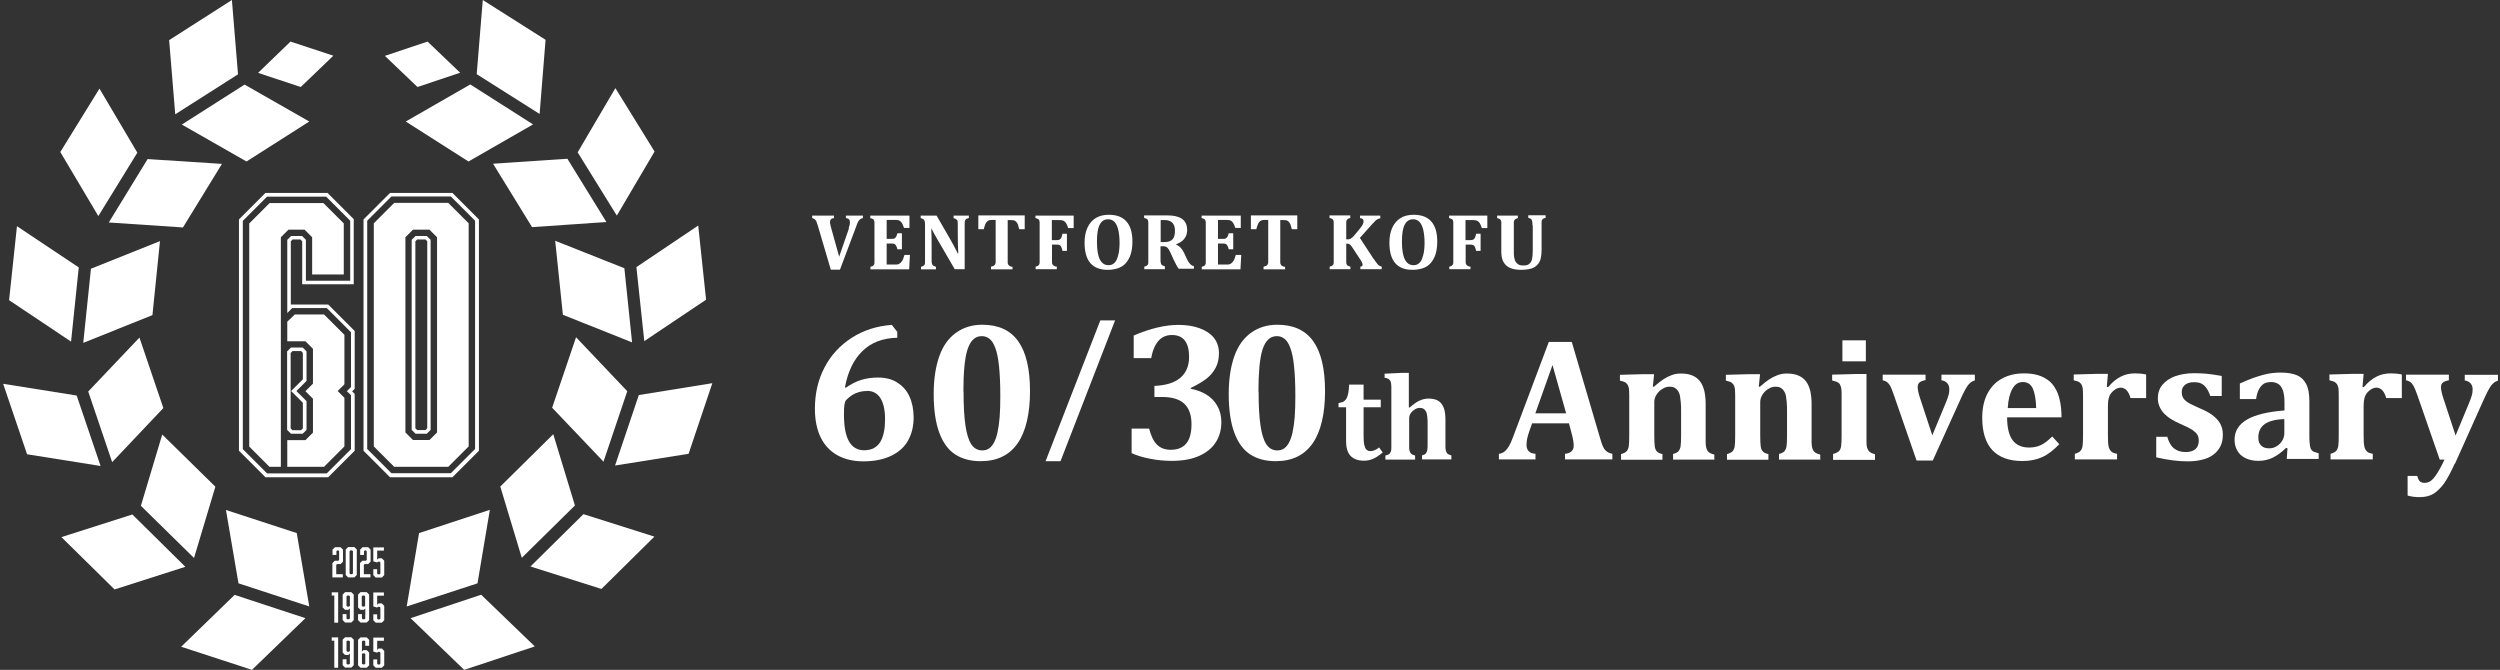 <svg width="209" height="56" viewBox="0 0 209 56" fill="none" xmlns="http://www.w3.org/2000/svg">
<rect x="0" y="0" width="209" height="56" fill="#333333" stroke="none"/>
<g clip-path="url(#clip0_306_522)">
<path d="M70.945 19.083C70.972 18.989 70.998 18.908 71.025 18.828C71.039 18.747 71.052 18.667 71.052 18.573C71.052 18.465 71.025 18.385 70.972 18.331C70.918 18.277 70.824 18.237 70.717 18.237V18.023H72.139V18.237C72.058 18.237 71.978 18.277 71.924 18.318C71.871 18.358 71.817 18.412 71.763 18.492C71.71 18.573 71.656 18.694 71.602 18.868L70.22 22.545H69.455L68.368 18.855C68.314 18.694 68.274 18.573 68.247 18.506C68.221 18.439 68.167 18.385 68.113 18.331C68.059 18.291 67.992 18.264 67.898 18.237V18.023H69.724V18.237C69.603 18.237 69.522 18.277 69.469 18.331C69.415 18.385 69.388 18.452 69.388 18.546C69.388 18.613 69.388 18.694 69.415 18.761C69.415 18.828 69.455 18.935 69.495 19.096L70.153 21.458L70.972 19.096L70.945 19.083Z" fill="white"/>
<path d="M76.031 18.009V19.056H75.575C75.507 18.841 75.44 18.707 75.387 18.626C75.333 18.559 75.279 18.492 75.212 18.452C75.145 18.412 75.024 18.385 74.85 18.385H74.125V19.968H74.555C74.648 19.968 74.729 19.968 74.783 19.928C74.836 19.888 74.877 19.861 74.917 19.794C74.957 19.727 74.984 19.633 75.024 19.499H75.4V20.841H75.024C74.997 20.72 74.957 20.613 74.917 20.545C74.877 20.478 74.836 20.425 74.783 20.398C74.729 20.371 74.648 20.358 74.555 20.358H74.125V22.116H74.836C74.917 22.116 74.984 22.116 75.038 22.102C75.091 22.102 75.132 22.075 75.185 22.048C75.226 22.022 75.266 21.995 75.306 21.954C75.346 21.914 75.373 21.874 75.413 21.82C75.454 21.767 75.481 21.713 75.507 21.632C75.534 21.552 75.575 21.445 75.615 21.31H76.071L76.004 22.518H72.77V22.303C72.85 22.276 72.917 22.263 72.958 22.236C72.998 22.209 73.038 22.183 73.065 22.129C73.092 22.089 73.105 22.022 73.105 21.954C73.105 21.887 73.105 21.793 73.105 21.686V18.841C73.105 18.734 73.105 18.653 73.105 18.586C73.105 18.519 73.078 18.465 73.065 18.412C73.052 18.358 73.011 18.331 72.958 18.304C72.904 18.277 72.85 18.251 72.756 18.237V18.023H76.031V18.009Z" fill="white"/>
<path d="M80.996 18.009V18.224C80.902 18.251 80.849 18.277 80.808 18.291C80.768 18.304 80.741 18.331 80.714 18.371C80.687 18.412 80.674 18.452 80.661 18.519C80.647 18.586 80.647 18.694 80.647 18.828V22.505H79.815L78.326 19.942C78.124 19.593 77.977 19.324 77.883 19.123H77.856C77.883 19.593 77.883 20.089 77.883 20.626V21.686C77.883 21.847 77.883 21.968 77.91 22.035C77.923 22.102 77.95 22.156 78.004 22.196C78.044 22.236 78.124 22.263 78.245 22.303V22.518H76.997V22.303C77.078 22.276 77.145 22.263 77.185 22.236C77.225 22.209 77.265 22.169 77.292 22.129C77.319 22.089 77.332 22.022 77.332 21.954C77.332 21.887 77.332 21.807 77.332 21.7V18.841C77.332 18.68 77.332 18.559 77.306 18.506C77.292 18.439 77.265 18.398 77.212 18.345C77.171 18.304 77.091 18.264 76.97 18.237V18.023H78.299L79.466 20.049C79.533 20.17 79.627 20.344 79.748 20.559C79.869 20.773 79.963 20.988 80.057 21.176H80.11C80.084 20.653 80.07 20.076 80.07 19.458V18.841C80.07 18.694 80.07 18.6 80.057 18.532C80.057 18.465 80.03 18.425 80.003 18.385C79.976 18.358 79.949 18.331 79.909 18.304C79.869 18.277 79.802 18.264 79.721 18.237V18.023H80.969L80.996 18.009Z" fill="white"/>
<path d="M82.848 22.505V22.29C82.942 22.276 83.009 22.25 83.062 22.223C83.116 22.196 83.156 22.169 83.183 22.116C83.21 22.075 83.224 22.008 83.237 21.941C83.237 21.874 83.237 21.78 83.237 21.673V18.385H82.969C82.834 18.385 82.74 18.398 82.66 18.425C82.593 18.452 82.526 18.506 82.472 18.573C82.418 18.64 82.378 18.734 82.338 18.841C82.297 18.948 82.271 19.056 82.244 19.163H81.788V18.009H85.666V19.163H85.21C85.169 19.016 85.129 18.908 85.116 18.828C85.102 18.747 85.062 18.694 85.035 18.653C85.008 18.6 84.968 18.559 84.941 18.532C84.914 18.492 84.874 18.479 84.834 18.452C84.794 18.425 84.753 18.412 84.7 18.412C84.646 18.412 84.566 18.398 84.485 18.398H84.243V21.686C84.243 21.807 84.243 21.887 84.243 21.954C84.243 22.022 84.257 22.062 84.284 22.102C84.297 22.142 84.324 22.169 84.351 22.196C84.378 22.223 84.404 22.236 84.458 22.263C84.512 22.29 84.566 22.303 84.646 22.303V22.518H82.821L82.848 22.505Z" fill="white"/>
<path d="M87.947 21.673C87.947 21.793 87.947 21.874 87.947 21.941C87.947 22.008 87.961 22.048 87.987 22.089C88.001 22.129 88.028 22.156 88.055 22.183C88.081 22.209 88.108 22.223 88.162 22.25C88.216 22.276 88.269 22.29 88.35 22.29V22.505H86.578V22.29C86.659 22.276 86.726 22.25 86.766 22.223C86.806 22.196 86.847 22.156 86.874 22.116C86.9 22.075 86.914 22.008 86.914 21.941C86.914 21.874 86.914 21.78 86.914 21.673V18.841C86.914 18.734 86.914 18.653 86.914 18.586C86.914 18.519 86.887 18.465 86.874 18.412C86.86 18.358 86.82 18.331 86.766 18.304C86.713 18.277 86.659 18.251 86.565 18.237V18.023H89.759V19.069H89.302C89.235 18.855 89.168 18.72 89.115 18.64C89.061 18.573 89.007 18.506 88.927 18.465C88.86 18.425 88.739 18.398 88.564 18.398H87.934V20.076H88.35C88.457 20.076 88.538 20.062 88.591 20.022C88.645 19.995 88.699 19.942 88.725 19.861C88.766 19.78 88.793 19.687 88.819 19.539H89.195V20.975H88.819C88.793 20.841 88.766 20.733 88.725 20.653C88.685 20.572 88.645 20.519 88.591 20.492C88.538 20.465 88.457 20.451 88.363 20.451H87.947V21.673Z" fill="white"/>
<path d="M92.604 22.558C91.96 22.558 91.477 22.37 91.154 21.995C90.832 21.619 90.671 21.055 90.671 20.29C90.671 19.794 90.752 19.378 90.913 19.029C91.074 18.68 91.302 18.412 91.611 18.224C91.919 18.036 92.282 17.955 92.698 17.955C93.355 17.955 93.852 18.143 94.174 18.519C94.509 18.895 94.67 19.458 94.67 20.197C94.67 20.613 94.617 20.975 94.523 21.27C94.429 21.565 94.281 21.807 94.107 22.008C93.932 22.209 93.704 22.344 93.463 22.424C93.221 22.505 92.926 22.558 92.617 22.558H92.604ZM91.705 20.21C91.705 20.881 91.785 21.364 91.946 21.686C92.107 22.008 92.349 22.169 92.671 22.169C92.845 22.169 92.98 22.129 93.1 22.035C93.221 21.941 93.315 21.82 93.382 21.646C93.449 21.471 93.503 21.284 93.543 21.069C93.57 20.841 93.597 20.599 93.597 20.331C93.597 19.888 93.557 19.526 93.49 19.23C93.422 18.935 93.315 18.707 93.181 18.559C93.047 18.412 92.859 18.331 92.644 18.331C92.322 18.331 92.094 18.479 91.933 18.787C91.772 19.096 91.705 19.566 91.705 20.197V20.21Z" fill="white"/>
<path d="M97.395 22.505H95.664V22.29C95.744 22.263 95.811 22.25 95.852 22.223C95.892 22.196 95.932 22.169 95.959 22.116C95.986 22.075 95.999 22.008 95.999 21.941C95.999 21.874 95.999 21.78 95.999 21.673V18.828C95.999 18.72 95.999 18.64 95.999 18.573C95.999 18.506 95.972 18.452 95.959 18.398C95.946 18.345 95.905 18.318 95.852 18.291C95.798 18.264 95.744 18.237 95.65 18.224V18.009H97.569C97.824 18.009 98.052 18.023 98.227 18.063C98.415 18.103 98.562 18.157 98.697 18.224C98.817 18.291 98.911 18.358 98.992 18.452C99.072 18.546 99.126 18.653 99.18 18.774C99.22 18.895 99.247 19.042 99.247 19.203C99.247 19.418 99.207 19.606 99.139 19.754C99.059 19.901 98.965 20.035 98.831 20.143C98.697 20.25 98.536 20.344 98.321 20.425V20.451C98.482 20.519 98.616 20.613 98.724 20.733C98.831 20.854 98.925 21.002 99.005 21.176L99.207 21.619C99.3 21.82 99.394 21.968 99.488 22.062C99.582 22.169 99.69 22.223 99.811 22.25V22.464H98.536C98.401 22.29 98.267 22.022 98.106 21.686L97.851 21.122C97.771 20.961 97.704 20.841 97.65 20.773C97.596 20.706 97.543 20.653 97.475 20.626C97.422 20.599 97.328 20.586 97.207 20.586H97.019V21.646C97.019 21.807 97.019 21.928 97.046 21.995C97.059 22.062 97.086 22.116 97.14 22.156C97.18 22.196 97.261 22.236 97.382 22.263V22.478L97.395 22.505ZM97.033 18.398V20.237H97.355C97.529 20.237 97.677 20.21 97.784 20.17C97.891 20.116 97.985 20.062 98.052 19.968C98.12 19.888 98.16 19.78 98.187 19.673C98.213 19.566 98.227 19.432 98.227 19.297C98.227 19.002 98.16 18.774 98.012 18.626C97.878 18.479 97.663 18.398 97.382 18.398C97.194 18.398 97.073 18.398 97.006 18.398H97.033Z" fill="white"/>
<path d="M103.729 18.009V19.056H103.273C103.206 18.841 103.139 18.707 103.085 18.626C103.031 18.559 102.977 18.492 102.91 18.452C102.843 18.412 102.722 18.385 102.548 18.385H101.823V19.968H102.253C102.347 19.968 102.427 19.968 102.481 19.928C102.535 19.888 102.575 19.861 102.615 19.794C102.655 19.727 102.682 19.633 102.722 19.499H103.098V20.841H102.722C102.696 20.72 102.655 20.613 102.615 20.545C102.575 20.478 102.535 20.425 102.481 20.398C102.427 20.371 102.347 20.358 102.253 20.358H101.823V22.116H102.535C102.615 22.116 102.682 22.116 102.736 22.102C102.79 22.102 102.83 22.075 102.884 22.048C102.924 22.022 102.964 21.995 103.004 21.954C103.045 21.914 103.071 21.874 103.112 21.82C103.152 21.767 103.179 21.713 103.206 21.632C103.232 21.552 103.273 21.445 103.313 21.31H103.769L103.702 22.518H100.468V22.303C100.549 22.276 100.616 22.263 100.656 22.236C100.696 22.209 100.736 22.183 100.763 22.129C100.79 22.089 100.803 22.022 100.803 21.954C100.803 21.887 100.803 21.793 100.803 21.686V18.841C100.803 18.734 100.803 18.653 100.803 18.586C100.803 18.519 100.777 18.465 100.763 18.412C100.75 18.358 100.71 18.331 100.656 18.304C100.602 18.277 100.549 18.251 100.455 18.237V18.023H103.729V18.009Z" fill="white"/>
<path d="M105.634 22.505V22.29C105.728 22.276 105.795 22.25 105.849 22.223C105.903 22.196 105.943 22.169 105.97 22.116C105.997 22.075 106.01 22.008 106.024 21.941C106.024 21.874 106.024 21.78 106.024 21.673V18.385H105.755C105.621 18.385 105.527 18.398 105.446 18.425C105.379 18.452 105.312 18.506 105.259 18.573C105.205 18.64 105.165 18.734 105.124 18.841C105.084 18.948 105.057 19.056 105.03 19.163H104.574V18.009H108.452V19.163H107.996C107.956 19.016 107.916 18.908 107.902 18.828C107.889 18.747 107.849 18.694 107.822 18.653C107.795 18.6 107.755 18.559 107.728 18.532C107.701 18.492 107.661 18.479 107.62 18.452C107.58 18.425 107.54 18.412 107.486 18.412C107.433 18.412 107.352 18.398 107.272 18.398H107.03V21.686C107.03 21.807 107.03 21.887 107.03 21.954C107.03 22.022 107.043 22.062 107.07 22.102C107.084 22.142 107.111 22.169 107.137 22.196C107.164 22.223 107.191 22.236 107.245 22.263C107.298 22.29 107.352 22.303 107.433 22.303V22.518H105.608L105.634 22.505Z" fill="white"/>
<path d="M114.84 21.632C114.921 21.767 115.001 21.874 115.055 21.941C115.109 22.022 115.162 22.075 115.203 22.129C115.243 22.169 115.297 22.209 115.337 22.223C115.377 22.25 115.431 22.263 115.511 22.29V22.505H113.726V22.29C113.807 22.29 113.847 22.263 113.874 22.236C113.901 22.209 113.914 22.183 113.914 22.142C113.914 22.102 113.914 22.075 113.901 22.035C113.888 21.995 113.861 21.954 113.834 21.887C113.807 21.82 113.726 21.7 113.606 21.525L113.096 20.747C113.029 20.653 112.975 20.572 112.935 20.519C112.894 20.465 112.841 20.425 112.801 20.411C112.76 20.384 112.693 20.371 112.613 20.371H112.546V21.686C112.546 21.767 112.546 21.834 112.546 21.901C112.546 21.968 112.546 22.022 112.572 22.062C112.572 22.102 112.599 22.142 112.626 22.169C112.653 22.196 112.68 22.223 112.733 22.236C112.774 22.263 112.827 22.276 112.894 22.29V22.505H111.163V22.29C111.244 22.263 111.311 22.25 111.351 22.223C111.391 22.196 111.432 22.169 111.459 22.116C111.485 22.075 111.499 22.008 111.499 21.941C111.499 21.874 111.499 21.78 111.499 21.673V18.828C111.499 18.72 111.499 18.64 111.499 18.573C111.499 18.506 111.472 18.452 111.459 18.398C111.445 18.345 111.405 18.318 111.351 18.291C111.298 18.264 111.244 18.237 111.15 18.224V18.009H112.881V18.224C112.787 18.251 112.72 18.277 112.68 18.304C112.639 18.331 112.599 18.371 112.586 18.412C112.572 18.452 112.546 18.506 112.546 18.559C112.546 18.626 112.546 18.72 112.546 18.841V20.009H112.613C112.72 20.009 112.801 20.009 112.854 19.982C112.908 19.955 112.975 19.915 113.042 19.861C113.109 19.807 113.23 19.673 113.404 19.458C113.579 19.244 113.713 19.083 113.794 18.975C113.874 18.868 113.928 18.774 113.955 18.694C113.981 18.613 113.995 18.546 113.995 18.479C113.995 18.398 113.968 18.345 113.914 18.304C113.861 18.264 113.794 18.237 113.7 18.237V18.023H115.391V18.251C115.31 18.264 115.229 18.291 115.176 18.318C115.122 18.345 115.042 18.398 114.974 18.465C114.907 18.532 114.8 18.64 114.679 18.774L113.686 19.888L114.84 21.659V21.632Z" fill="white"/>
<path d="M118.088 22.558C117.444 22.558 116.96 22.37 116.638 21.995C116.316 21.619 116.155 21.055 116.155 20.29C116.155 19.794 116.236 19.378 116.397 19.029C116.558 18.68 116.786 18.412 117.095 18.224C117.403 18.036 117.766 17.955 118.182 17.955C118.839 17.955 119.336 18.143 119.658 18.519C119.993 18.895 120.154 19.458 120.154 20.197C120.154 20.613 120.101 20.975 120.007 21.27C119.913 21.565 119.765 21.807 119.591 22.008C119.416 22.209 119.188 22.344 118.947 22.424C118.705 22.505 118.41 22.558 118.101 22.558H118.088ZM117.202 20.21C117.202 20.881 117.283 21.364 117.444 21.686C117.605 22.008 117.846 22.169 118.168 22.169C118.343 22.169 118.477 22.129 118.598 22.035C118.718 21.941 118.812 21.82 118.879 21.646C118.947 21.471 119 21.284 119.04 21.069C119.067 20.841 119.094 20.599 119.094 20.331C119.094 19.888 119.054 19.526 118.987 19.23C118.92 18.935 118.812 18.707 118.678 18.559C118.544 18.412 118.356 18.331 118.141 18.331C117.819 18.331 117.591 18.479 117.43 18.787C117.269 19.096 117.202 19.566 117.202 20.197V20.21Z" fill="white"/>
<path d="M122.53 21.673C122.53 21.793 122.53 21.874 122.53 21.941C122.53 22.008 122.543 22.048 122.57 22.089C122.583 22.129 122.61 22.156 122.637 22.183C122.664 22.209 122.691 22.223 122.744 22.25C122.798 22.276 122.852 22.29 122.932 22.29V22.505H121.161V22.29C121.241 22.276 121.308 22.25 121.349 22.223C121.389 22.196 121.429 22.156 121.456 22.116C121.483 22.075 121.496 22.008 121.496 21.941C121.496 21.874 121.496 21.78 121.496 21.673V18.841C121.496 18.734 121.496 18.653 121.496 18.586C121.496 18.519 121.47 18.465 121.456 18.412C121.443 18.358 121.402 18.331 121.349 18.304C121.295 18.277 121.241 18.251 121.147 18.237V18.023H124.341V19.069H123.885C123.818 18.855 123.751 18.72 123.697 18.64C123.644 18.573 123.59 18.506 123.509 18.465C123.442 18.425 123.321 18.398 123.147 18.398H122.516V20.076H122.932C123.04 20.076 123.12 20.062 123.174 20.022C123.227 19.995 123.281 19.942 123.308 19.861C123.348 19.78 123.375 19.687 123.402 19.539H123.778V20.975H123.402C123.375 20.841 123.348 20.733 123.308 20.653C123.268 20.572 123.227 20.519 123.174 20.492C123.12 20.465 123.04 20.451 122.946 20.451H122.53V21.673Z" fill="white"/>
<path d="M128.112 18.828C128.112 18.667 128.112 18.546 128.086 18.479C128.072 18.412 128.045 18.358 128.005 18.318C127.965 18.277 127.884 18.237 127.764 18.21V17.996H129.213V18.21C129.132 18.237 129.065 18.251 129.025 18.277C128.985 18.304 128.944 18.331 128.918 18.385C128.891 18.425 128.877 18.492 128.877 18.559C128.877 18.626 128.877 18.72 128.877 18.828V20.894C128.877 21.163 128.851 21.391 128.81 21.579C128.77 21.767 128.703 21.914 128.609 22.035C128.515 22.156 128.408 22.263 128.26 22.344C128.126 22.424 127.965 22.478 127.79 22.505C127.616 22.532 127.428 22.558 127.213 22.558C126.905 22.558 126.636 22.532 126.422 22.464C126.207 22.397 126.032 22.303 125.898 22.169C125.764 22.035 125.657 21.874 125.603 21.7C125.536 21.512 125.509 21.27 125.509 20.975V18.841C125.509 18.734 125.509 18.653 125.509 18.586C125.509 18.519 125.496 18.465 125.469 18.412C125.442 18.371 125.415 18.331 125.361 18.304C125.308 18.277 125.254 18.251 125.16 18.237V18.023H126.891V18.237C126.797 18.264 126.73 18.291 126.69 18.318C126.65 18.345 126.609 18.371 126.596 18.425C126.569 18.465 126.556 18.519 126.556 18.586C126.556 18.653 126.556 18.747 126.556 18.868V21.042C126.556 21.216 126.556 21.377 126.583 21.512C126.609 21.659 126.65 21.78 126.703 21.874C126.757 21.968 126.838 22.048 126.945 22.116C127.052 22.169 127.187 22.196 127.348 22.196C127.576 22.196 127.737 22.156 127.844 22.062C127.951 21.968 128.032 21.847 128.072 21.686C128.112 21.525 128.139 21.284 128.139 20.961V18.855L128.112 18.828Z" fill="white"/>
<path d="M75.011 27.725V28.235C73.816 28.262 72.85 28.624 72.112 29.335C71.374 30.047 70.877 31.066 70.636 32.382L70.716 32.408C71.146 32.113 71.562 31.898 71.991 31.764C72.421 31.63 72.89 31.563 73.4 31.563C74.031 31.563 74.568 31.697 75.011 31.979C75.454 32.261 75.802 32.636 76.031 33.146C76.259 33.643 76.379 34.233 76.379 34.891C76.379 35.616 76.232 36.246 75.923 36.81C75.615 37.374 75.145 37.79 74.514 38.098C73.883 38.407 73.105 38.568 72.179 38.568C71.334 38.568 70.609 38.394 70.005 38.058C69.401 37.722 68.932 37.226 68.61 36.568C68.287 35.911 68.126 35.106 68.126 34.166C68.126 32.891 68.395 31.737 68.932 30.718C69.468 29.684 70.233 28.866 71.213 28.235C72.193 27.604 73.306 27.255 74.555 27.161L74.997 27.725H75.011ZM72.461 32.69C72.193 32.69 71.951 32.73 71.71 32.811C71.468 32.891 71.267 32.999 71.092 33.133C70.918 33.267 70.797 33.375 70.73 33.455C70.663 33.536 70.623 33.656 70.596 33.817C70.569 33.978 70.555 34.247 70.555 34.649C70.555 35.642 70.69 36.394 70.971 36.891C71.253 37.387 71.669 37.642 72.246 37.642C72.568 37.642 72.85 37.575 73.065 37.454C73.28 37.333 73.468 37.159 73.602 36.931C73.736 36.703 73.83 36.434 73.897 36.112C73.964 35.79 73.991 35.441 73.991 35.052C73.991 34.274 73.857 33.683 73.602 33.281C73.347 32.878 72.971 32.677 72.474 32.677L72.461 32.69Z" fill="white"/>
<path d="M81.989 38.554C81.144 38.554 80.432 38.367 79.855 37.991C79.278 37.615 78.835 37.011 78.527 36.179C78.218 35.347 78.057 34.274 78.057 32.945C78.057 31.697 78.218 30.65 78.527 29.778C78.835 28.906 79.305 28.262 79.922 27.819C80.54 27.376 81.264 27.148 82.123 27.148C83.465 27.148 84.458 27.604 85.116 28.517C85.773 29.429 86.109 30.825 86.109 32.704C86.109 34.582 85.76 36.085 85.062 37.078C84.364 38.071 83.331 38.554 81.989 38.554ZM80.553 32.73C80.553 33.925 80.607 34.877 80.714 35.589C80.822 36.3 80.983 36.823 81.211 37.159C81.439 37.494 81.748 37.655 82.123 37.655C82.325 37.655 82.512 37.602 82.66 37.508C82.821 37.4 82.955 37.253 83.076 37.038C83.197 36.823 83.304 36.542 83.385 36.179C83.465 35.817 83.532 35.374 83.573 34.851C83.613 34.314 83.626 33.724 83.626 33.079C83.626 32.1 83.586 31.281 83.519 30.623C83.452 29.966 83.344 29.443 83.21 29.094C83.076 28.731 82.915 28.476 82.727 28.329C82.539 28.181 82.325 28.101 82.083 28.101C81.801 28.101 81.546 28.195 81.358 28.383C81.157 28.57 80.996 28.866 80.875 29.241C80.754 29.631 80.674 30.114 80.62 30.691C80.567 31.268 80.54 31.952 80.54 32.744L80.553 32.73Z" fill="white"/>
<path d="M93.221 26.785L88.659 38.554H87.411L91.987 26.785H93.221Z" fill="white"/>
<path d="M94.778 29.979V28.047C96.16 27.456 97.408 27.161 98.522 27.161C99.193 27.161 99.784 27.255 100.293 27.443C100.803 27.631 101.206 27.899 101.488 28.248C101.77 28.611 101.904 29.04 101.904 29.537C101.904 29.993 101.81 30.409 101.622 30.758C101.434 31.107 101.179 31.415 100.844 31.67C100.508 31.925 100.079 32.18 99.542 32.435V32.502C100.012 32.583 100.441 32.744 100.83 32.972C101.219 33.2 101.528 33.522 101.756 33.911C101.984 34.3 102.105 34.757 102.105 35.28C102.105 35.911 101.957 36.474 101.649 36.958C101.34 37.454 100.87 37.83 100.253 38.112C99.622 38.394 98.871 38.528 97.972 38.528C97.355 38.528 96.751 38.474 96.16 38.353C95.57 38.246 95.046 38.085 94.603 37.883V35.83H96.066C96.227 36.448 96.442 36.904 96.737 37.186C97.032 37.468 97.408 37.602 97.878 37.602C99.032 37.602 99.609 36.891 99.609 35.468C99.609 34.703 99.408 34.126 99.005 33.75C98.603 33.374 97.985 33.187 97.153 33.187H96.509V32.261C97.462 32.221 98.173 32.006 98.67 31.59C99.153 31.187 99.408 30.597 99.408 29.832C99.408 29.228 99.287 28.772 99.045 28.463C98.804 28.154 98.442 28.007 97.972 28.007C97.703 28.007 97.462 28.06 97.234 28.181C97.006 28.302 96.804 28.503 96.63 28.799C96.455 29.094 96.321 29.469 96.241 29.939H94.778V29.979Z" fill="white"/>
<path d="M106.654 38.554C105.809 38.554 105.097 38.367 104.52 37.991C103.943 37.615 103.501 37.011 103.192 36.179C102.883 35.347 102.722 34.274 102.722 32.945C102.722 31.697 102.883 30.65 103.192 29.778C103.501 28.906 103.97 28.262 104.587 27.819C105.205 27.376 105.929 27.148 106.788 27.148C108.13 27.148 109.123 27.604 109.781 28.517C110.438 29.429 110.774 30.825 110.774 32.704C110.774 34.582 110.425 36.085 109.727 37.078C109.029 38.071 107.996 38.554 106.654 38.554ZM105.218 32.73C105.218 33.925 105.272 34.877 105.379 35.589C105.487 36.3 105.648 36.823 105.876 37.159C106.104 37.494 106.413 37.655 106.788 37.655C106.99 37.655 107.177 37.602 107.325 37.508C107.486 37.4 107.62 37.253 107.741 37.038C107.862 36.823 107.969 36.542 108.05 36.179C108.13 35.817 108.197 35.374 108.238 34.851C108.278 34.314 108.291 33.724 108.291 33.079C108.291 32.1 108.251 31.281 108.184 30.623C108.117 29.966 108.009 29.443 107.875 29.094C107.741 28.731 107.58 28.476 107.392 28.329C107.204 28.181 106.99 28.101 106.748 28.101C106.466 28.101 106.211 28.195 106.023 28.383C105.822 28.57 105.661 28.866 105.54 29.241C105.42 29.631 105.339 30.114 105.285 30.691C105.232 31.268 105.205 31.952 105.205 32.744L105.218 32.73Z" fill="white"/>
<path d="M115.605 37.816C115.31 38.071 115.042 38.246 114.8 38.353C114.558 38.461 114.303 38.514 114.035 38.514C113.539 38.514 113.163 38.38 112.908 38.112C112.653 37.843 112.532 37.427 112.532 36.877V34.045H111.901V33.697C112.103 33.656 112.264 33.616 112.358 33.549C112.452 33.482 112.532 33.388 112.586 33.281C112.639 33.173 112.68 33.026 112.72 32.838C112.76 32.65 112.774 32.435 112.787 32.153H113.995V33.415H115.431V34.045H113.995V36.327C113.995 36.703 114.008 36.984 114.049 37.172C114.089 37.36 114.142 37.494 114.223 37.575C114.303 37.655 114.411 37.709 114.532 37.709C114.626 37.709 114.706 37.709 114.787 37.682C114.867 37.655 114.934 37.629 115.028 37.588C115.109 37.548 115.203 37.481 115.283 37.4L115.605 37.83V37.816Z" fill="white"/>
<path d="M117.846 34.072C118.155 33.804 118.423 33.603 118.665 33.495C118.907 33.388 119.148 33.321 119.403 33.321C119.779 33.321 120.061 33.388 120.262 33.522C120.463 33.656 120.611 33.858 120.705 34.113C120.799 34.368 120.839 34.703 120.839 35.106V36.958C120.839 37.105 120.839 37.239 120.839 37.374C120.839 37.508 120.852 37.602 120.879 37.682C120.906 37.763 120.933 37.83 120.96 37.87C120.987 37.91 121.04 37.964 121.107 37.991C121.174 38.018 121.255 38.058 121.335 38.071V38.407H118.88V38.071C119.041 38.031 119.148 37.977 119.202 37.91C119.255 37.843 119.296 37.736 119.323 37.615C119.349 37.494 119.349 37.266 119.349 36.944V35.629C119.349 35.294 119.349 35.025 119.323 34.837C119.296 34.649 119.269 34.502 119.215 34.408C119.162 34.3 119.094 34.233 119.014 34.18C118.933 34.126 118.826 34.099 118.692 34.099C118.558 34.099 118.423 34.139 118.289 34.22C118.155 34.3 118.034 34.408 117.94 34.542C117.846 34.676 117.806 34.824 117.806 34.985V36.944C117.806 37.132 117.806 37.28 117.806 37.387C117.806 37.494 117.806 37.575 117.833 37.629C117.833 37.682 117.86 37.736 117.873 37.776C117.887 37.816 117.913 37.857 117.94 37.897C117.967 37.937 118.021 37.964 118.075 38.004C118.128 38.031 118.209 38.058 118.303 38.085V38.42H115.82V38.085C115.927 38.058 115.994 38.031 116.062 38.004C116.115 37.977 116.169 37.937 116.196 37.897C116.223 37.857 116.249 37.803 116.276 37.736C116.303 37.669 116.317 37.575 116.317 37.468C116.317 37.347 116.317 37.186 116.317 36.971V33.026C116.317 32.73 116.317 32.516 116.317 32.382C116.317 32.247 116.303 32.127 116.29 32.033C116.276 31.939 116.249 31.872 116.209 31.805C116.169 31.751 116.129 31.71 116.062 31.67C115.994 31.63 115.901 31.603 115.753 31.576V31.241L117.149 31.174H117.779V34.059H117.806L117.846 34.072Z" fill="white"/>
<path d="M131.145 35.388H128.085L127.844 36.072C127.777 36.26 127.723 36.448 127.683 36.622C127.643 36.797 127.616 36.984 127.616 37.186C127.616 37.655 127.871 37.91 128.367 37.937V38.407H125.308V37.937C125.482 37.924 125.643 37.857 125.777 37.749C125.911 37.642 126.032 37.494 126.14 37.32C126.247 37.132 126.368 36.877 126.489 36.542L129.481 28.584H131.4L133.762 36.609C133.869 36.971 133.95 37.226 134.03 37.374C134.097 37.521 134.191 37.642 134.312 37.736C134.433 37.83 134.581 37.897 134.795 37.937V38.407H130.836V37.937C131.091 37.91 131.266 37.843 131.387 37.722C131.507 37.602 131.561 37.454 131.561 37.253C131.561 37.105 131.548 36.944 131.507 36.756C131.481 36.582 131.414 36.34 131.346 36.072L131.159 35.374L131.145 35.388ZM128.354 34.556H130.93L129.79 30.516L128.354 34.556Z" fill="white"/>
<path d="M143.343 38.42H139.868V37.951C140.082 37.897 140.243 37.816 140.324 37.722C140.404 37.615 140.472 37.481 140.498 37.306C140.525 37.132 140.539 36.823 140.539 36.367V34.448C140.539 34.113 140.539 33.831 140.512 33.616C140.485 33.401 140.472 33.227 140.445 33.079C140.418 32.945 140.364 32.824 140.311 32.73C140.257 32.636 140.19 32.556 140.123 32.502C140.056 32.449 139.975 32.395 139.895 32.368C139.814 32.341 139.693 32.328 139.559 32.328C139.371 32.328 139.183 32.382 138.995 32.502C138.794 32.61 138.633 32.771 138.499 32.972C138.365 33.173 138.298 33.388 138.298 33.603V36.367C138.298 36.823 138.311 37.132 138.338 37.32C138.365 37.494 138.418 37.642 138.512 37.736C138.606 37.843 138.754 37.91 138.982 37.964V38.434H135.52V37.964C135.748 37.897 135.909 37.816 135.989 37.722C136.07 37.629 136.137 37.481 136.164 37.32C136.191 37.145 136.204 36.837 136.204 36.38V33.428C136.204 33.079 136.204 32.811 136.191 32.65C136.191 32.475 136.15 32.341 136.11 32.247C136.07 32.14 135.989 32.059 135.909 31.992C135.828 31.925 135.654 31.872 135.426 31.818V31.335L137.385 31.281H138.284L138.177 32.314L138.257 32.341C138.553 32.073 138.821 31.872 139.036 31.724C139.264 31.576 139.492 31.456 139.747 31.362C139.988 31.268 140.257 31.227 140.525 31.227C140.914 31.227 141.236 31.281 141.505 31.402C141.76 31.509 141.975 31.684 142.136 31.898C142.297 32.113 142.404 32.382 142.484 32.69C142.552 32.999 142.592 33.361 142.592 33.777V36.407C142.592 36.622 142.592 36.81 142.592 36.998C142.592 37.186 142.619 37.333 142.646 37.441C142.672 37.548 142.713 37.642 142.766 37.709C142.82 37.776 142.887 37.843 142.981 37.883C143.075 37.924 143.182 37.977 143.317 38.004V38.474L143.343 38.42Z" fill="white"/>
<path d="M152.2 38.42H148.725V37.951C148.939 37.897 149.1 37.816 149.181 37.722C149.261 37.615 149.328 37.481 149.355 37.306C149.382 37.132 149.396 36.823 149.396 36.367V34.448C149.396 34.113 149.396 33.831 149.369 33.616C149.342 33.401 149.328 33.227 149.302 33.079C149.275 32.945 149.221 32.824 149.167 32.73C149.114 32.636 149.047 32.556 148.98 32.502C148.912 32.449 148.832 32.395 148.751 32.368C148.671 32.341 148.55 32.328 148.416 32.328C148.228 32.328 148.04 32.382 147.852 32.502C147.651 32.61 147.49 32.771 147.356 32.972C147.222 33.173 147.155 33.388 147.155 33.603V36.367C147.155 36.823 147.168 37.132 147.195 37.32C147.222 37.494 147.275 37.642 147.369 37.736C147.463 37.843 147.611 37.91 147.839 37.964V38.434H144.377V37.964C144.605 37.897 144.766 37.816 144.846 37.722C144.927 37.629 144.994 37.481 145.021 37.32C145.048 37.145 145.061 36.837 145.061 36.38V33.428C145.061 33.079 145.061 32.811 145.048 32.65C145.048 32.475 145.007 32.341 144.967 32.247C144.927 32.14 144.846 32.059 144.766 31.992C144.685 31.925 144.511 31.872 144.283 31.818V31.335L146.242 31.281H147.141L147.034 32.314L147.114 32.341C147.409 32.073 147.678 31.872 147.893 31.724C148.121 31.576 148.349 31.456 148.604 31.362C148.845 31.268 149.114 31.227 149.382 31.227C149.771 31.227 150.093 31.281 150.362 31.402C150.617 31.509 150.831 31.684 150.993 31.898C151.154 32.113 151.261 32.382 151.341 32.69C151.409 32.999 151.449 33.361 151.449 33.777V36.407C151.449 36.622 151.449 36.81 151.449 36.998C151.449 37.186 151.476 37.333 151.502 37.441C151.529 37.548 151.57 37.642 151.623 37.709C151.677 37.776 151.744 37.843 151.838 37.883C151.932 37.924 152.039 37.977 152.173 38.004V38.474L152.2 38.42Z" fill="white"/>
<path d="M153.26 37.951C153.489 37.883 153.65 37.803 153.744 37.709C153.837 37.615 153.891 37.468 153.918 37.306C153.945 37.132 153.958 36.823 153.958 36.367V33.039C153.958 32.811 153.958 32.61 153.931 32.475C153.905 32.328 153.864 32.221 153.811 32.127C153.757 32.033 153.676 31.979 153.569 31.925C153.462 31.885 153.328 31.845 153.167 31.805V31.321L155.139 31.268H156.038V36.367C156.038 36.636 156.038 36.837 156.038 36.984C156.038 37.132 156.052 37.239 156.065 37.32C156.079 37.4 156.105 37.468 156.132 37.535C156.159 37.602 156.199 37.655 156.24 37.709C156.28 37.763 156.347 37.816 156.427 37.857C156.508 37.897 156.615 37.937 156.75 37.977V38.447H153.247V37.977L153.26 37.951ZM155.985 28.45V30.207H154.025V28.45H155.985Z" fill="white"/>
<path d="M160.977 31.308V31.778C160.748 31.818 160.587 31.885 160.48 31.965C160.373 32.046 160.319 32.18 160.319 32.355C160.319 32.583 160.386 32.878 160.507 33.254L161.54 36.394L162.681 33.643C162.775 33.415 162.842 33.214 162.896 33.039C162.949 32.865 162.963 32.69 162.963 32.529C162.963 32.328 162.909 32.167 162.788 32.033C162.667 31.898 162.506 31.818 162.305 31.791V31.321H165.096V31.805C164.962 31.845 164.841 31.898 164.761 31.965C164.68 32.033 164.6 32.113 164.519 32.207C164.439 32.314 164.358 32.462 164.251 32.65C164.144 32.851 163.996 33.146 163.822 33.549L161.58 38.501H160.225L158.333 33.039C158.199 32.663 158.105 32.408 158.024 32.261C157.944 32.127 157.85 32.019 157.756 31.939C157.662 31.872 157.541 31.818 157.394 31.791V31.321H160.977V31.308Z" fill="white"/>
<path d="M172.169 37.119C171.686 37.629 171.202 38.004 170.719 38.219C170.236 38.434 169.686 38.541 169.069 38.541C167.955 38.541 167.123 38.232 166.559 37.629C165.996 37.025 165.714 36.112 165.714 34.918C165.714 34.139 165.861 33.468 166.143 32.918C166.439 32.355 166.841 31.925 167.378 31.643C167.915 31.348 168.519 31.214 169.23 31.214C169.659 31.214 170.048 31.268 170.37 31.362C170.693 31.456 170.974 31.603 171.216 31.778C171.457 31.952 171.645 32.167 171.793 32.422C171.981 32.717 172.115 33.066 172.196 33.455C172.289 33.844 172.343 34.327 172.343 34.891H167.794C167.794 35.75 167.955 36.394 168.25 36.797C168.545 37.199 169.015 37.414 169.632 37.414C169.995 37.414 170.317 37.347 170.612 37.213C170.907 37.078 171.216 36.837 171.565 36.488L172.142 37.119H172.169ZM170.223 34.113C170.209 33.388 170.102 32.838 169.941 32.475C169.767 32.113 169.498 31.939 169.109 31.939C168.72 31.939 168.451 32.127 168.237 32.502C168.022 32.878 167.888 33.415 167.848 34.113H170.236H170.223Z" fill="white"/>
<path d="M176.141 32.341L176.235 32.368C176.584 31.952 176.946 31.657 177.309 31.482C177.671 31.294 178.074 31.214 178.503 31.214C178.798 31.214 179.107 31.241 179.416 31.308V33.281H178.114C178.033 32.999 177.926 32.784 177.792 32.636C177.658 32.489 177.483 32.408 177.268 32.408C177.161 32.408 177.054 32.435 176.919 32.502C176.799 32.569 176.678 32.663 176.571 32.771C176.463 32.891 176.383 33.012 176.342 33.133C176.302 33.254 176.262 33.375 176.248 33.495C176.235 33.616 176.222 33.804 176.222 34.059V36.34C176.222 36.797 176.235 37.119 176.275 37.293C176.302 37.468 176.383 37.615 176.477 37.722C176.571 37.83 176.745 37.897 176.987 37.937V38.407H173.457V37.937C173.685 37.87 173.846 37.79 173.927 37.696C174.007 37.602 174.075 37.454 174.101 37.293C174.128 37.119 174.142 36.81 174.142 36.354V33.401C174.142 33.053 174.142 32.784 174.128 32.623C174.128 32.449 174.088 32.314 174.048 32.221C174.007 32.113 173.927 32.033 173.846 31.965C173.766 31.898 173.591 31.845 173.363 31.791V31.308L175.323 31.254H176.222L176.128 32.341H176.141Z" fill="white"/>
<path d="M181.173 36.488C181.294 36.917 181.469 37.253 181.723 37.468C181.978 37.682 182.301 37.79 182.717 37.79C183.079 37.79 183.347 37.709 183.535 37.548C183.723 37.387 183.817 37.145 183.817 36.837C183.817 36.636 183.777 36.474 183.696 36.34C183.616 36.206 183.468 36.072 183.28 35.938C183.092 35.817 182.757 35.642 182.287 35.441C182.019 35.334 181.777 35.2 181.549 35.065C181.321 34.931 181.12 34.77 180.945 34.596C180.771 34.421 180.636 34.22 180.543 34.005C180.449 33.791 180.395 33.549 180.395 33.294C180.395 32.865 180.516 32.489 180.771 32.18C181.026 31.872 181.375 31.617 181.831 31.456C182.287 31.294 182.824 31.201 183.414 31.201C183.763 31.201 184.099 31.214 184.434 31.241C184.77 31.268 185.199 31.335 185.736 31.429V33.106H184.783C184.676 32.797 184.555 32.569 184.421 32.395C184.287 32.221 184.139 32.113 183.991 32.046C183.83 31.979 183.642 31.952 183.428 31.952C183.106 31.952 182.864 32.019 182.676 32.167C182.488 32.314 182.394 32.516 182.394 32.771C182.394 32.959 182.421 33.106 182.502 33.24C182.569 33.375 182.69 33.495 182.864 33.616C183.039 33.737 183.374 33.898 183.857 34.113C184.3 34.3 184.676 34.488 184.958 34.703C185.239 34.918 185.454 35.146 185.602 35.401C185.749 35.669 185.83 35.978 185.83 36.327C185.83 36.716 185.763 37.051 185.615 37.333C185.468 37.615 185.266 37.843 185.011 38.031C184.756 38.219 184.448 38.353 184.085 38.434C183.723 38.528 183.32 38.568 182.891 38.568C182.099 38.568 181.227 38.461 180.261 38.232V36.515H181.227L181.173 36.488Z" fill="white"/>
<path d="M191.225 37.481L191.117 37.441C190.728 37.83 190.339 38.098 189.977 38.273C189.601 38.447 189.212 38.528 188.796 38.528C188.38 38.528 188.031 38.447 187.722 38.3C187.413 38.152 187.185 37.937 187.038 37.669C186.877 37.4 186.81 37.092 186.81 36.743C186.81 36.045 187.158 35.481 187.843 35.079C188.527 34.676 189.587 34.421 190.983 34.314V33.63C190.983 33.187 190.929 32.838 190.835 32.596C190.742 32.355 190.607 32.18 190.446 32.086C190.285 31.992 190.097 31.939 189.883 31.939C189.668 31.939 189.467 31.979 189.319 32.046C189.158 32.127 189.01 32.274 188.89 32.475C188.755 32.69 188.661 32.985 188.608 33.361H187.252V32.059C187.695 31.858 188.058 31.71 188.353 31.603C188.648 31.496 188.93 31.415 189.212 31.335C189.494 31.254 189.748 31.214 189.977 31.187C190.205 31.16 190.419 31.147 190.648 31.147C191.225 31.147 191.694 31.227 192.03 31.375C192.379 31.523 192.634 31.778 192.808 32.127C192.983 32.475 193.063 32.945 193.063 33.549V36.34C193.063 36.662 193.063 36.904 193.09 37.065C193.103 37.239 193.13 37.36 193.157 37.454C193.184 37.535 193.224 37.602 193.278 37.655C193.332 37.709 193.385 37.749 193.452 37.776C193.519 37.803 193.654 37.843 193.841 37.897V38.367H191.171L191.238 37.427L191.225 37.481ZM190.983 35.039C190.245 35.052 189.695 35.2 189.332 35.455C188.97 35.71 188.796 36.085 188.796 36.582C188.796 36.877 188.876 37.105 189.037 37.253C189.198 37.414 189.426 37.481 189.708 37.481C189.923 37.481 190.138 37.427 190.326 37.306C190.527 37.186 190.674 37.038 190.795 36.837C190.916 36.636 190.97 36.434 190.97 36.219V35.025L190.983 35.039Z" fill="white"/>
<path d="M197.519 32.341L197.613 32.368C197.961 31.952 198.324 31.657 198.686 31.482C199.048 31.294 199.451 31.214 199.88 31.214C200.176 31.214 200.484 31.241 200.793 31.308V33.281H199.491C199.411 32.999 199.303 32.784 199.169 32.636C199.035 32.489 198.861 32.408 198.646 32.408C198.538 32.408 198.431 32.435 198.297 32.502C198.176 32.569 198.055 32.663 197.948 32.771C197.841 32.891 197.76 33.012 197.72 33.133C197.68 33.254 197.639 33.375 197.626 33.495C197.613 33.616 197.599 33.804 197.599 34.059V36.34C197.599 36.797 197.613 37.119 197.653 37.293C197.68 37.468 197.76 37.615 197.854 37.722C197.948 37.83 198.122 37.897 198.364 37.937V38.407H194.835V37.937C195.063 37.87 195.224 37.79 195.304 37.696C195.385 37.602 195.452 37.454 195.479 37.293C195.506 37.119 195.519 36.81 195.519 36.354V33.401C195.519 33.053 195.519 32.784 195.506 32.623C195.506 32.449 195.465 32.314 195.425 32.221C195.385 32.113 195.304 32.033 195.224 31.965C195.143 31.898 194.969 31.845 194.741 31.791V31.308L196.7 31.254H197.599L197.505 32.341H197.519Z" fill="white"/>
<path d="M205.221 38.742C204.913 39.44 204.617 39.977 204.349 40.38C204.067 40.769 203.772 41.064 203.463 41.265C203.141 41.467 202.752 41.56 202.282 41.56C201.92 41.56 201.584 41.52 201.276 41.426V39.789H202.081C202.148 40.017 202.215 40.165 202.309 40.245C202.403 40.326 202.537 40.366 202.698 40.366C202.886 40.366 203.047 40.312 203.195 40.218C203.342 40.111 203.503 39.937 203.691 39.655C203.879 39.373 204.107 38.971 204.362 38.42H203.96L202.094 33.039C201.96 32.663 201.853 32.408 201.772 32.261C201.692 32.127 201.611 32.019 201.504 31.939C201.41 31.872 201.289 31.818 201.142 31.791V31.321H204.725V31.791C204.496 31.831 204.335 31.898 204.228 31.979C204.121 32.059 204.067 32.194 204.067 32.368C204.067 32.596 204.134 32.891 204.255 33.267L205.288 36.407L206.429 33.656C206.523 33.428 206.59 33.227 206.644 33.053C206.697 32.878 206.711 32.704 206.711 32.542C206.711 32.341 206.657 32.18 206.536 32.046C206.416 31.912 206.254 31.831 206.053 31.805V31.335H208.844V31.818C208.71 31.858 208.589 31.912 208.509 31.979C208.428 32.046 208.348 32.127 208.267 32.221C208.187 32.328 208.106 32.475 207.999 32.663C207.892 32.865 207.744 33.16 207.57 33.562L205.235 38.769L205.221 38.742Z" fill="white"/>
<path d="M27.787 47.076L27.988 46.875H28.284L28.351 46.808V46.083L28.284 46.016H28.19L28.123 46.083V46.392H27.8V45.949L28.002 45.747H28.471L28.673 45.949V46.955L28.471 47.157H28.176L28.109 47.224V48.002H28.659V48.27H27.787V47.076Z" fill="white"/>
<path d="M29.827 48.069L29.625 48.27H29.102L28.901 48.069V45.935L29.102 45.734H29.625L29.827 45.935V48.069ZM29.29 46.016L29.223 46.083V47.935L29.29 48.002H29.438L29.505 47.935V46.083L29.438 46.016H29.29Z" fill="white"/>
<path d="M30.095 47.076L30.297 46.875H30.592L30.659 46.808V46.083L30.592 46.016H30.498L30.431 46.083V46.392H30.109V45.949L30.31 45.747H30.78L30.981 45.949V46.955L30.78 47.157H30.484L30.417 47.224V48.002H30.968V48.27H30.095V47.076Z" fill="white"/>
<path d="M31.532 46.794L31.652 46.673H31.921L32.122 46.875V48.082L31.921 48.284H31.411L31.209 48.082V47.586H31.532V47.948L31.599 48.015H31.733L31.8 47.948V47.022L31.733 46.955H31.599L31.532 47.022L31.209 46.928V45.761H32.095V46.029H31.532V46.808V46.794Z" fill="white"/>
<path d="M27.962 49.787H27.733V49.518H28.27V52.055H27.948V49.8L27.962 49.787Z" fill="white"/>
<path d="M29.572 51.84L29.371 52.041H28.847L28.646 51.84V51.343H28.968V51.706L29.035 51.773H29.183L29.25 51.706V50.86L29.129 50.981H28.847L28.646 50.78V49.706L28.847 49.505H29.371L29.572 49.706V51.84ZM29.035 49.787L28.968 49.854V50.646L29.035 50.713H29.183L29.25 50.646V49.854L29.183 49.787H29.035Z" fill="white"/>
<path d="M30.86 51.84L30.659 52.041H30.136L29.935 51.84V51.343H30.257V51.706L30.324 51.773H30.471L30.538 51.706V50.86L30.418 50.981H30.136L29.935 50.78V49.706L30.136 49.505H30.659L30.86 49.706V51.84ZM30.31 49.787L30.243 49.854V50.646L30.31 50.713H30.458L30.525 50.646V49.854L30.458 49.787H30.31Z" fill="white"/>
<path d="M31.532 50.565L31.652 50.444H31.921L32.122 50.646V51.853L31.921 52.055H31.411L31.209 51.853V51.357H31.532V51.719L31.599 51.786H31.733L31.8 51.719V50.793L31.733 50.726H31.599L31.532 50.793L31.209 50.699V49.532H32.095V49.8H31.532V50.578V50.565Z" fill="white"/>
<path d="M27.962 53.558H27.733V53.289H28.27V55.825H27.948V53.571L27.962 53.558Z" fill="white"/>
<path d="M29.572 55.611L29.371 55.812H28.847L28.646 55.611V55.114H28.968V55.477L29.035 55.544H29.183L29.25 55.477V54.631L29.129 54.752H28.847L28.646 54.551V53.477L28.847 53.276H29.371L29.572 53.477V55.611ZM29.035 53.558L28.968 53.625V54.416L29.035 54.484H29.183L29.25 54.416V53.625L29.183 53.558H29.035Z" fill="white"/>
<path d="M30.471 53.558H30.324L30.257 53.625V54.47L30.377 54.349H30.659L30.86 54.551V55.624L30.659 55.825H30.136L29.935 55.624V53.49L30.136 53.289H30.659L30.86 53.49V53.987H30.538V53.625L30.471 53.558ZM30.324 54.618L30.257 54.685V55.477L30.324 55.544H30.471L30.538 55.477V54.685L30.471 54.618H30.324Z" fill="white"/>
<path d="M31.532 54.336L31.652 54.215H31.921L32.122 54.416V55.624L31.921 55.825H31.411L31.209 55.624V55.128H31.532V55.49L31.599 55.557H31.733L31.8 55.49V54.564L31.733 54.497H31.599L31.532 54.564L31.209 54.47V53.303H32.095V53.571H31.532V54.349V54.336Z" fill="white"/>
<path d="M25.144 7.273L21.574 6.093L24.285 3.476L27.868 4.657L25.144 7.273Z" fill="white"/>
<path d="M21.064 56L15.146 54.068L19.615 49.733L25.533 51.679L21.064 56Z" fill="white"/>
<path d="M24.808 44.566L18.89 42.634L19.937 48.767L25.855 50.699L24.808 44.566Z" fill="white"/>
<path d="M9.577 49.277L5.135 44.902L11.066 43.01L15.495 47.385L9.577 49.277Z" fill="white"/>
<path d="M18.005 40.688L13.563 36.327L11.778 42.285L16.22 46.647L18.005 40.688Z" fill="white"/>
<path d="M2.263 37.977L0.264 32.086L6.41 33.066L8.409 38.957L2.263 37.977Z" fill="white"/>
<path d="M13.656 34.113L11.657 28.221L7.376 32.73L9.376 38.635L13.656 34.113Z" fill="white"/>
<path d="M0.76 25.095L1.418 18.908L6.584 22.357L5.94 28.557L0.76 25.095Z" fill="white"/>
<path d="M12.744 26.343L13.374 20.156L7.604 22.464L6.96 28.664L12.744 26.343Z" fill="white"/>
<path d="M5.041 12.708L8.315 7.408L11.482 12.762L8.221 18.063L5.041 12.708Z" fill="white"/>
<path d="M15.294 19.016L18.555 13.701L12.341 13.299L9.094 18.6L15.294 19.016Z" fill="white"/>
<path d="M14.14 3.355L19.387 0L19.897 6.213L14.65 9.555L14.14 3.355Z" fill="white"/>
<path d="M20.608 13.5L25.855 10.159L20.447 7.072L15.2 10.414L20.608 13.5Z" fill="white"/>
<path d="M34.9 7.273L38.469 6.079L35.745 3.476L32.175 4.67L34.9 7.273Z" fill="white"/>
<path d="M38.805 56L44.709 54.041L40.227 49.72L34.323 51.679L38.805 56Z" fill="white"/>
<path d="M35.034 44.566L40.952 42.621L39.919 48.767L34.001 50.699L35.034 44.566Z" fill="white"/>
<path d="M50.279 49.236L54.707 44.862L48.776 42.983L44.347 47.358L50.279 49.236Z" fill="white"/>
<path d="M41.824 40.675L46.253 36.3L48.064 42.258L43.622 46.633L41.824 40.675Z" fill="white"/>
<path d="M57.566 37.937L59.552 32.033L53.406 33.026L51.419 38.917L57.566 37.937Z" fill="white"/>
<path d="M46.159 34.086L48.158 28.195L52.439 32.704L50.453 38.595L46.159 34.086Z" fill="white"/>
<path d="M59.028 25.054L58.371 18.855L53.204 22.33L53.862 28.517L59.028 25.054Z" fill="white"/>
<path d="M47.058 26.316L46.414 20.129L52.197 22.424L52.842 28.624L47.058 26.316Z" fill="white"/>
<path d="M54.721 12.668L51.446 7.367L48.292 12.735L51.567 18.023L54.721 12.668Z" fill="white"/>
<path d="M44.481 18.989L41.22 13.688L47.434 13.272L50.694 18.559L44.481 18.989Z" fill="white"/>
<path d="M45.609 3.328L40.361 0L39.852 6.2L45.112 9.528L45.609 3.328Z" fill="white"/>
<path d="M39.167 13.5L33.92 10.159L39.315 7.059L44.562 10.4L39.167 13.5Z" fill="white"/>
<path d="M32.954 39.024H37.476L39.181 37.32V18.667L37.476 16.962H32.954L31.25 18.667V37.32L32.954 39.024ZM35.906 36.783H34.524L34.497 36.756L33.893 36.152V19.834L34.524 19.203H35.906L36.537 19.834V36.152L35.906 36.783Z" fill="white"/>
<path d="M37.691 16.426L37.825 16.56L39.583 18.318L39.717 18.452V37.535L39.583 37.669L37.825 39.427L37.691 39.561H32.726L32.591 39.427L30.834 37.669L30.699 37.535V18.452L30.834 18.318L32.591 16.56L32.726 16.426H37.691ZM34.739 36.26H35.678L36 35.938V20.049L35.678 19.727H34.739L34.416 20.049V35.938L34.739 36.26ZM37.825 16.13H32.605L32.511 16.224L32.377 16.358L30.619 18.116L30.485 18.251L30.391 18.345V37.682L30.485 37.776L30.619 37.91L32.377 39.668L32.511 39.803L32.605 39.897H37.825L37.919 39.803L38.053 39.668L39.811 37.91L39.945 37.776L40.039 37.682V18.345L39.945 18.251L39.811 18.116L38.053 16.358L37.919 16.224L37.825 16.13ZM34.873 20.022H35.571L35.718 20.17V35.803L35.571 35.951H34.873L34.725 35.803V20.17L34.873 20.022Z" fill="white"/>
<path d="M27.25 16.426L27.385 16.56L29.143 18.318L29.277 18.452V23.471H25.573V20.049L25.251 19.727H24.338L24.016 20.049V26.168L24.298 25.886L24.432 25.752H27.318L27.452 25.886L29.21 27.644L29.344 27.779V32.355L29.21 32.489L28.995 32.704L29.21 32.905L29.344 33.039V37.548L29.21 37.682L27.452 39.44L27.318 39.574H22.326L22.191 39.44L20.433 37.682L20.299 37.548V18.465L20.433 18.331L22.191 16.573L22.326 16.439H27.264M24.325 36.26H25.305L25.627 35.938V33.536L25.103 33.012L24.781 32.69L25.103 32.368L25.627 31.845V29.375L25.305 29.053H24.325L24.003 29.375V35.938L24.325 36.26ZM27.371 16.13H22.191L22.097 16.224L21.963 16.358L20.205 18.116L20.071 18.251L19.977 18.345V37.682L20.071 37.776L20.205 37.91L21.963 39.668L22.097 39.803L22.191 39.897H27.438L27.532 39.803L27.666 39.668L29.424 37.91L29.559 37.776L29.653 37.682V32.932L29.559 32.838L29.438 32.717L29.559 32.596L29.653 32.502V27.671L29.559 27.577L29.424 27.443L27.666 25.685L27.532 25.551L27.438 25.457H24.312V20.17L24.459 20.022H25.117L25.264 20.17V23.766H29.572V18.318L29.478 18.224L29.344 18.09L27.586 16.332L27.452 16.198L27.358 16.104L27.371 16.13ZM24.446 29.349H25.17L25.318 29.496V31.71L24.875 32.153L24.553 32.475L24.338 32.69L24.553 32.905L24.875 33.227L25.318 33.67V35.817L25.17 35.965H24.446L24.298 35.817V29.51L24.446 29.362V29.349Z" fill="white"/>
<path d="M22.54 39.024H23.48V19.834L24.11 19.203H25.466L25.492 19.23L26.096 19.834V22.948H28.74V18.68L27.036 16.976H22.54L20.836 18.68V37.333L22.54 39.038V39.024Z" fill="white"/>
<path d="M24.003 39.024H27.089L28.794 37.32V33.254L28.23 32.69L28.794 32.127V27.993L27.089 26.289H24.647L24.016 26.893V28.53H25.533L26.163 29.161V32.073L25.533 32.704L26.163 33.334V36.166L25.533 36.797H24.016V39.038L24.003 39.024Z" fill="white"/>
</g>
<defs>
<clipPath id="clip0_306_522">
<rect width="208.567" height="56" fill="white" transform="translate(0.264)"/>
</clipPath>
</defs>
</svg>
